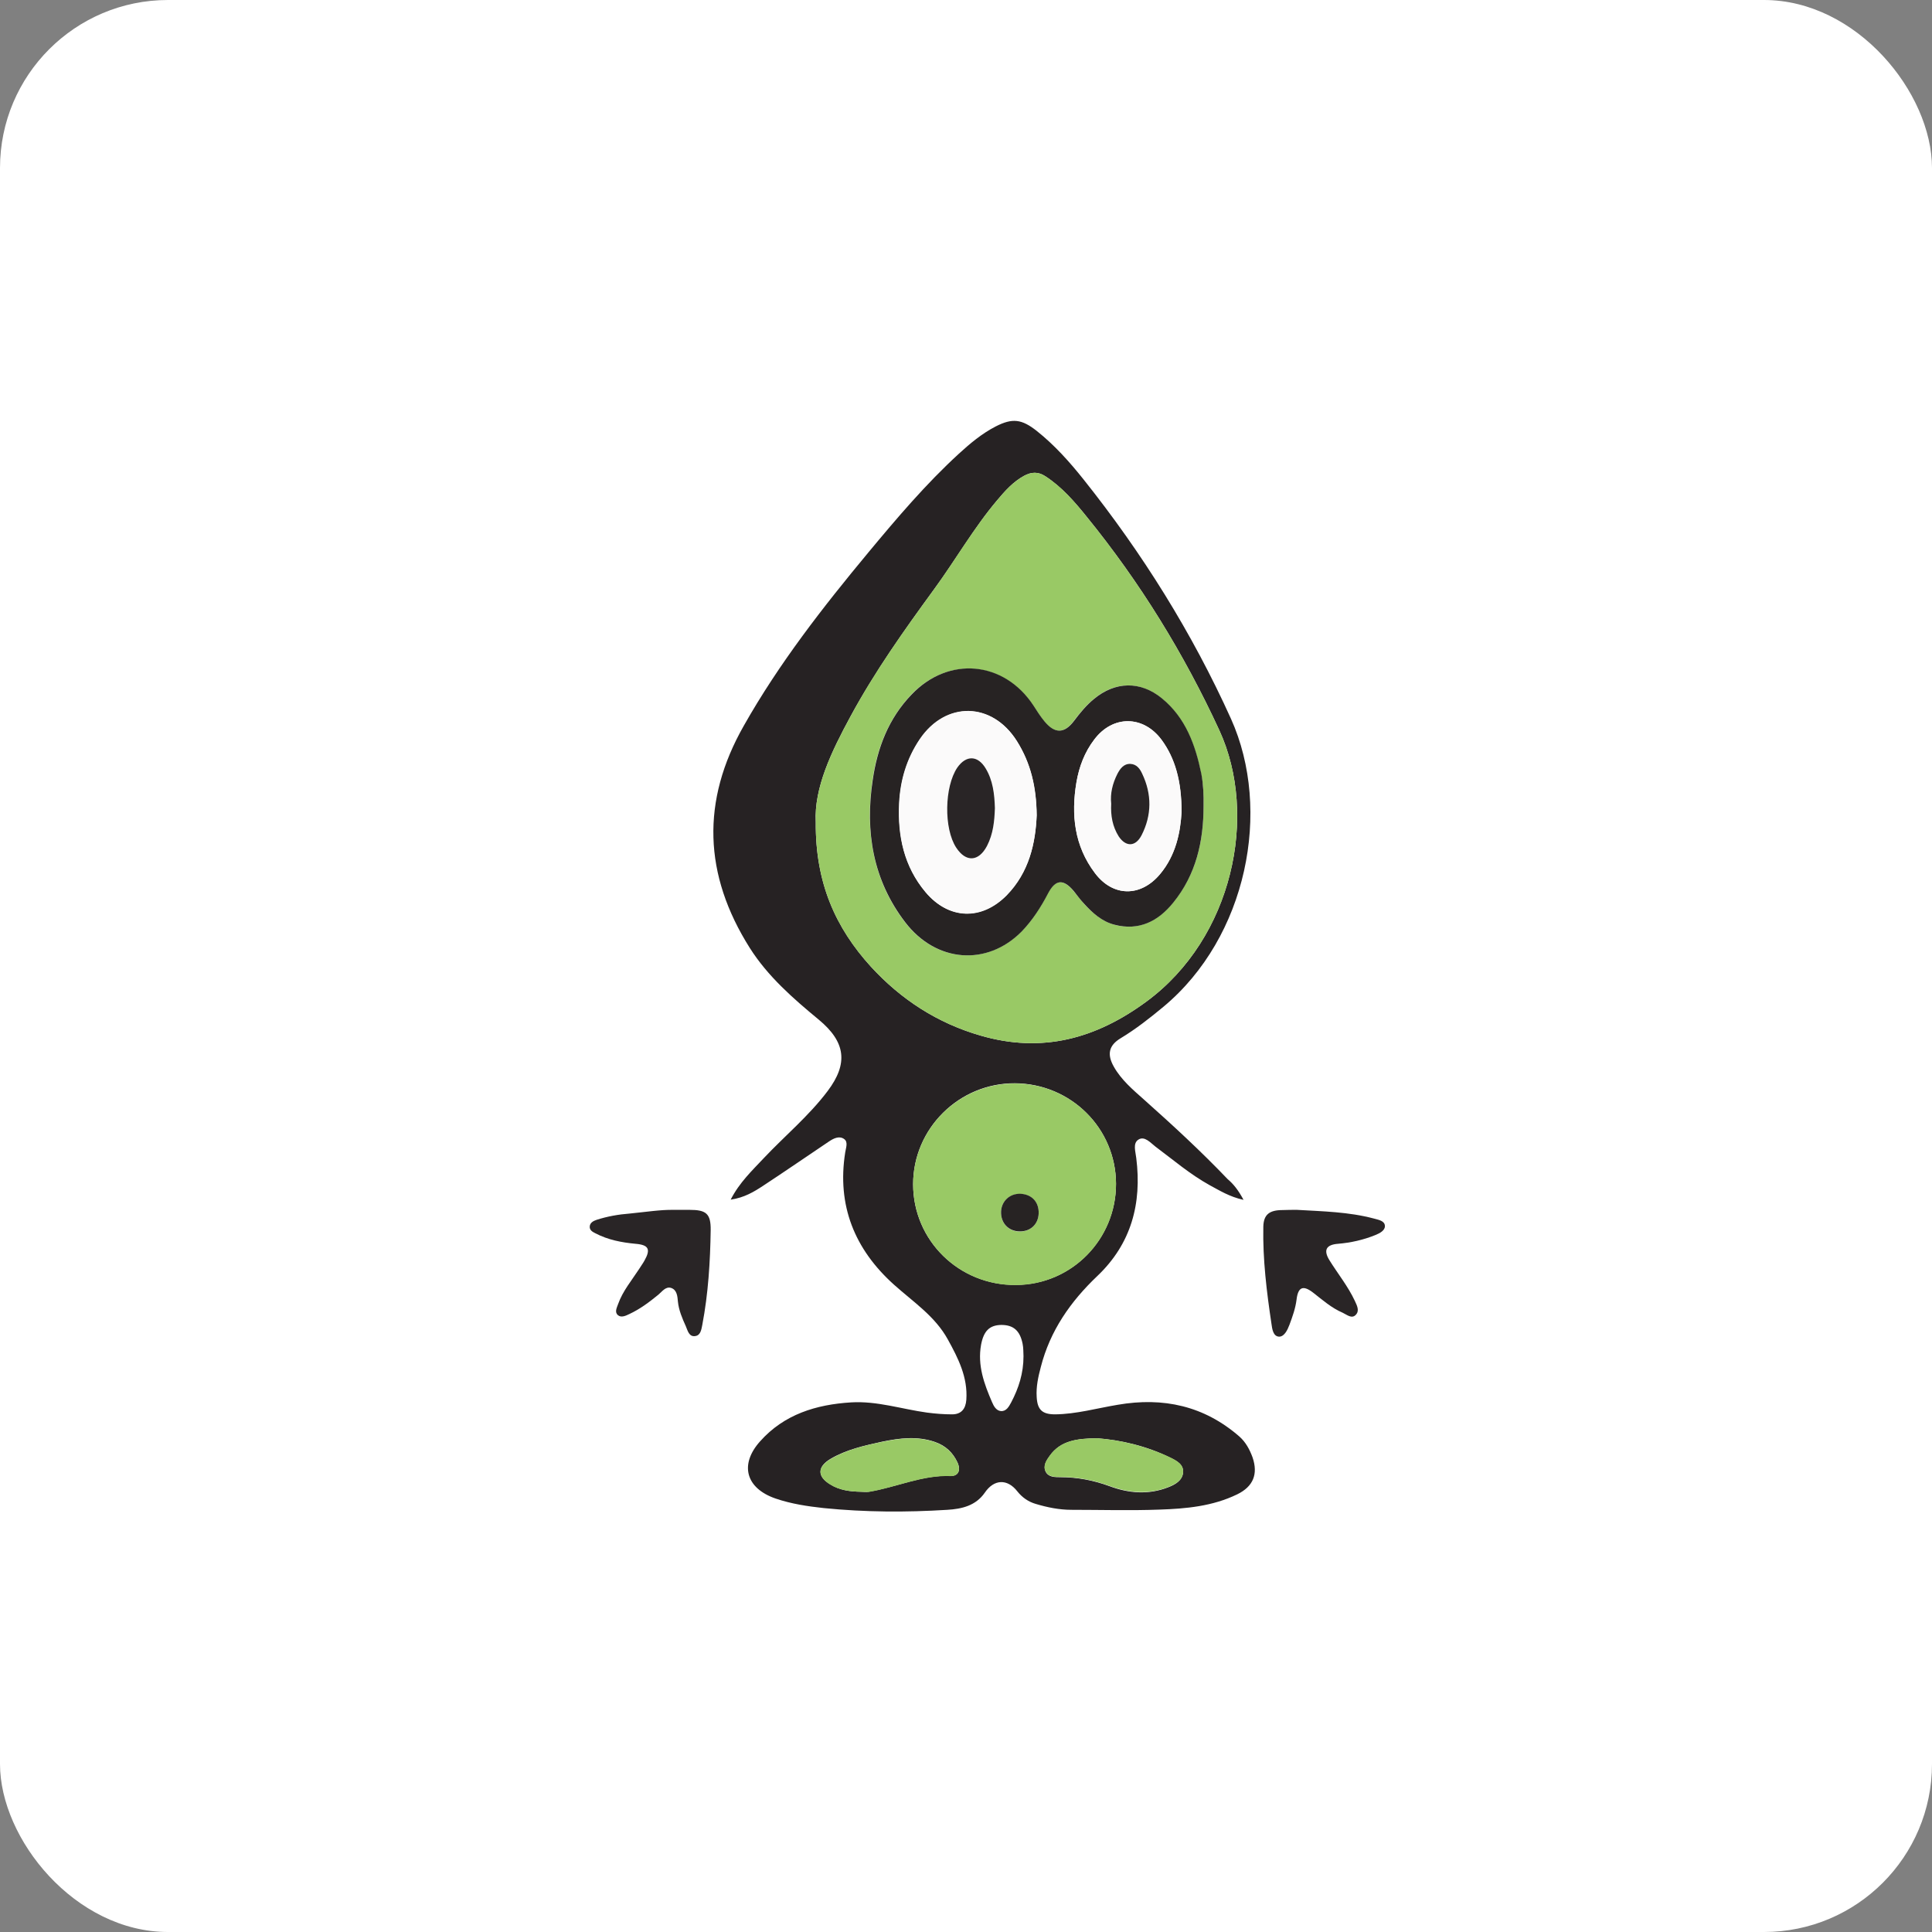 <?xml version="1.0" encoding="UTF-8"?>
<svg width="46px" height="46px" viewBox="0 0 46 46" version="1.1" xmlns="http://www.w3.org/2000/svg" xmlns:xlink="http://www.w3.org/1999/xlink">
    <rect x="0" y="0" width="46" height="46" fill="#808080" stroke="none"/>
    <!-- Generator: Sketch 51.3 (57544) - http://www.bohemiancoding.com/sketch -->
    <desc>Created with Sketch.</desc>
    <defs></defs>
    <g id="Page-10-(Q2)" stroke="none" stroke-width="1" fill="none" fill-rule="evenodd">
        <g id="codeproject" fill-rule="nonzero">
            <rect id="Rectangle-17-Copy-7" fill="#FFFFFF" x="0" y="0" width="46" height="46" rx="4"></rect>
            <g id="iconfinder_codeproject_1220380" transform="translate(14, 10)">
                <path d="M15.608,18.568 C15.273,18.495 15.038,18.345 14.797,18.216 C14.331,17.957 13.933,17.615 13.509,17.299 C13.394,17.211 13.253,17.04 13.106,17.133 C12.965,17.221 13.038,17.423 13.054,17.573 C13.19,18.656 12.934,19.614 12.128,20.38 C11.484,20.992 11.002,21.686 10.782,22.545 C10.72,22.778 10.667,23.017 10.683,23.26 C10.699,23.566 10.814,23.675 11.123,23.675 C11.63,23.669 12.117,23.529 12.614,23.447 C13.698,23.26 14.671,23.473 15.509,24.203 C15.661,24.337 15.755,24.514 15.823,24.7 C15.959,25.099 15.839,25.394 15.456,25.58 C14.87,25.865 14.237,25.922 13.604,25.943 C12.907,25.969 12.206,25.948 11.51,25.948 C11.222,25.948 10.939,25.891 10.662,25.808 C10.484,25.757 10.337,25.653 10.222,25.508 C9.982,25.202 9.667,25.218 9.448,25.539 C9.233,25.85 8.903,25.927 8.558,25.948 C7.574,26.01 6.595,26.005 5.616,25.907 C5.229,25.865 4.842,25.808 4.465,25.679 C3.758,25.435 3.601,24.871 4.098,24.317 C4.669,23.675 5.433,23.441 6.265,23.39 C6.883,23.353 7.469,23.55 8.071,23.633 C8.27,23.659 8.469,23.675 8.668,23.675 C8.888,23.675 8.992,23.545 9.008,23.327 C9.045,22.794 8.814,22.338 8.568,21.893 C8.265,21.339 7.741,20.997 7.286,20.588 C6.344,19.743 5.925,18.697 6.124,17.439 C6.14,17.33 6.197,17.195 6.103,17.123 C5.988,17.035 5.852,17.102 5.742,17.175 C5.218,17.527 4.7,17.884 4.172,18.231 C3.952,18.376 3.721,18.516 3.397,18.563 C3.606,18.153 3.91,17.869 4.187,17.573 C4.69,17.04 5.26,16.569 5.705,15.978 C6.202,15.32 6.134,14.808 5.496,14.279 C4.883,13.772 4.282,13.249 3.852,12.57 C2.753,10.83 2.69,9.069 3.711,7.277 C4.548,5.796 5.595,4.454 6.679,3.149 C7.359,2.331 8.045,1.523 8.83,0.803 C9.097,0.559 9.374,0.326 9.704,0.155 C10.107,-0.052 10.327,-0.021 10.683,0.259 C11.107,0.596 11.463,0.994 11.798,1.414 C13.201,3.175 14.383,5.065 15.31,7.116 C16.289,9.292 15.692,12.311 13.703,13.969 C13.379,14.238 13.044,14.502 12.682,14.72 C12.4,14.89 12.353,15.103 12.52,15.398 C12.698,15.714 12.975,15.947 13.237,16.18 C13.923,16.791 14.598,17.413 15.231,18.076 C15.367,18.19 15.483,18.335 15.608,18.568 Z M5.423,9.576 C5.412,11.022 5.894,12.088 6.736,13.016 C7.453,13.798 8.322,14.362 9.348,14.657 C10.809,15.082 12.091,14.735 13.3,13.844 C15.352,12.332 15.964,9.416 15.033,7.391 C14.19,5.563 13.143,3.864 11.871,2.3 C11.583,1.942 11.28,1.595 10.892,1.341 C10.72,1.227 10.557,1.233 10.379,1.331 C10.123,1.471 9.929,1.688 9.746,1.906 C9.181,2.574 8.752,3.335 8.233,4.04 C7.527,5.008 6.831,5.987 6.255,7.049 C5.794,7.898 5.381,8.758 5.423,9.576 Z M12.572,18.184 C12.567,16.864 11.499,15.802 10.165,15.792 C8.835,15.786 7.741,16.869 7.741,18.195 C7.741,19.536 8.835,20.608 10.191,20.593 C11.515,20.588 12.572,19.51 12.572,18.184 Z M12.122,24.244 C11.641,24.249 11.253,24.301 10.997,24.659 C10.913,24.773 10.829,24.902 10.898,25.042 C10.966,25.171 11.112,25.171 11.243,25.171 C11.646,25.171 12.033,25.244 12.415,25.384 C12.871,25.555 13.347,25.596 13.818,25.41 C13.98,25.347 14.148,25.254 14.169,25.063 C14.185,24.871 14.022,24.783 13.871,24.71 C13.295,24.425 12.682,24.286 12.122,24.244 Z M6.496,25.518 C6.558,25.518 6.621,25.529 6.679,25.518 C7.333,25.415 7.951,25.114 8.636,25.14 C8.814,25.145 8.882,25.011 8.799,24.824 C8.689,24.586 8.516,24.42 8.26,24.332 C7.841,24.187 7.422,24.239 6.998,24.327 C6.574,24.42 6.15,24.514 5.773,24.736 C5.459,24.923 5.454,25.156 5.768,25.342 C5.988,25.482 6.239,25.513 6.496,25.518 Z M10.369,22.292 C10.364,22.204 10.369,22.095 10.348,21.996 C10.285,21.68 10.128,21.546 9.84,21.546 C9.558,21.551 9.421,21.691 9.359,22.017 C9.27,22.509 9.432,22.949 9.62,23.384 C9.662,23.483 9.72,23.586 9.83,23.597 C9.961,23.607 10.023,23.488 10.076,23.39 C10.254,23.053 10.369,22.696 10.369,22.292 Z" id="Shape" fill="#262223"></path>
                <path d="M2.031,18.806 C2.209,18.806 2.313,18.806 2.418,18.806 C2.811,18.806 2.926,18.894 2.921,19.288 C2.91,20.044 2.863,20.8 2.722,21.541 C2.701,21.644 2.685,21.789 2.56,21.81 C2.402,21.841 2.371,21.67 2.329,21.577 C2.245,21.39 2.162,21.199 2.141,20.992 C2.13,20.867 2.12,20.712 1.979,20.665 C1.848,20.624 1.764,20.753 1.675,20.826 C1.46,21.002 1.24,21.168 0.984,21.287 C0.9,21.328 0.79,21.38 0.712,21.313 C0.628,21.24 0.686,21.137 0.717,21.049 C0.827,20.738 1.042,20.484 1.22,20.21 C1.261,20.142 1.309,20.08 1.345,20.013 C1.497,19.743 1.445,19.64 1.131,19.614 C0.801,19.583 0.476,19.521 0.178,19.365 C0.105,19.329 0.031,19.288 0.042,19.194 C0.052,19.112 0.126,19.07 0.204,19.044 C0.461,18.961 0.722,18.915 0.994,18.894 C1.361,18.858 1.727,18.801 2.031,18.806 Z" id="Shape" fill="#292526"></path>
                <path d="M16.88,18.806 C17.493,18.842 18.11,18.853 18.712,19.013 C18.822,19.044 18.969,19.065 18.974,19.189 C18.979,19.298 18.848,19.365 18.744,19.407 C18.461,19.521 18.168,19.588 17.859,19.614 C17.576,19.635 17.503,19.764 17.655,20.008 C17.854,20.329 18.094,20.624 18.257,20.971 C18.309,21.085 18.377,21.209 18.278,21.308 C18.183,21.406 18.068,21.302 17.969,21.256 C17.702,21.142 17.487,20.95 17.267,20.779 C17.027,20.593 16.906,20.639 16.87,20.945 C16.844,21.152 16.775,21.344 16.702,21.541 C16.655,21.665 16.582,21.82 16.461,21.825 C16.31,21.825 16.289,21.634 16.273,21.52 C16.158,20.753 16.064,19.987 16.079,19.21 C16.085,18.915 16.226,18.811 16.54,18.811 C16.655,18.806 16.77,18.806 16.88,18.806 Z" id="Shape" fill="#292526"></path>
                <path d="M5.423,9.576 C5.381,8.758 5.794,7.898 6.255,7.049 C6.825,5.992 7.521,5.014 8.233,4.04 C8.746,3.335 9.181,2.574 9.746,1.906 C9.929,1.688 10.118,1.476 10.379,1.331 C10.557,1.233 10.72,1.227 10.892,1.341 C11.285,1.595 11.583,1.942 11.871,2.3 C13.143,3.864 14.19,5.563 15.033,7.391 C15.964,9.416 15.352,12.332 13.3,13.844 C12.091,14.735 10.809,15.082 9.348,14.657 C8.322,14.362 7.453,13.798 6.736,13.016 C5.894,12.094 5.412,11.022 5.423,9.576 Z M14.656,9.193 C14.661,8.934 14.65,8.675 14.598,8.422 C14.457,7.738 14.226,7.09 13.656,6.624 C13.148,6.21 12.541,6.22 12.039,6.645 C11.855,6.795 11.709,6.976 11.567,7.163 C11.337,7.469 11.112,7.474 10.866,7.178 C10.767,7.059 10.688,6.925 10.599,6.795 C9.893,5.739 8.579,5.62 7.699,6.536 C7.15,7.111 6.883,7.81 6.773,8.577 C6.595,9.799 6.778,10.954 7.548,11.959 C8.286,12.922 9.495,13.01 10.317,12.182 C10.583,11.912 10.777,11.602 10.95,11.27 C11.128,10.933 11.316,10.923 11.562,11.218 C11.646,11.317 11.725,11.42 11.808,11.519 C12.012,11.736 12.232,11.933 12.525,12.016 C13.117,12.171 13.572,11.933 13.928,11.493 C14.478,10.825 14.656,10.037 14.656,9.193 Z" id="Shape" fill="#99C965"></path>
                <path d="M12.572,18.184 C12.578,19.51 11.515,20.588 10.191,20.598 C8.835,20.608 7.747,19.541 7.741,18.2 C7.741,16.874 8.83,15.792 10.165,15.797 C11.499,15.802 12.567,16.864 12.572,18.184 Z M10.73,18.894 C10.74,18.62 10.563,18.433 10.29,18.428 C10.034,18.423 9.84,18.604 9.835,18.853 C9.825,19.122 10.013,19.319 10.275,19.324 C10.536,19.324 10.72,19.148 10.73,18.894 Z" id="Shape" fill="#99C965"></path>
                <path d="M12.122,24.244 C12.682,24.286 13.295,24.431 13.871,24.705 C14.017,24.778 14.185,24.866 14.169,25.057 C14.153,25.249 13.98,25.342 13.818,25.404 C13.347,25.591 12.871,25.544 12.415,25.378 C12.033,25.239 11.651,25.166 11.243,25.166 C11.112,25.166 10.96,25.166 10.898,25.037 C10.824,24.897 10.913,24.767 10.997,24.653 C11.253,24.301 11.641,24.249 12.122,24.244 Z" id="Shape" fill="#99C965"></path>
                <path d="M6.496,25.518 C6.239,25.513 5.988,25.482 5.768,25.347 C5.454,25.156 5.459,24.928 5.773,24.741 C6.15,24.519 6.574,24.42 6.998,24.332 C7.422,24.244 7.836,24.192 8.26,24.337 C8.511,24.425 8.689,24.586 8.799,24.829 C8.882,25.011 8.809,25.151 8.636,25.145 C7.951,25.12 7.333,25.415 6.679,25.524 C6.616,25.524 6.553,25.518 6.496,25.518 Z" id="Shape" fill="#99C965"></path>
                <path d="M14.656,9.193 C14.656,10.032 14.478,10.825 13.933,11.493 C13.577,11.933 13.122,12.171 12.531,12.016 C12.232,11.938 12.012,11.736 11.813,11.519 C11.725,11.425 11.646,11.317 11.567,11.218 C11.321,10.923 11.133,10.933 10.955,11.27 C10.782,11.602 10.583,11.912 10.322,12.182 C9.5,13.01 8.291,12.922 7.553,11.959 C6.783,10.954 6.595,9.799 6.778,8.577 C6.888,7.81 7.155,7.106 7.705,6.536 C8.584,5.614 9.903,5.733 10.604,6.795 C10.688,6.925 10.772,7.059 10.871,7.178 C11.117,7.474 11.342,7.469 11.573,7.163 C11.714,6.976 11.861,6.795 12.044,6.645 C12.552,6.22 13.153,6.21 13.661,6.624 C14.232,7.09 14.462,7.738 14.603,8.422 C14.65,8.675 14.661,8.934 14.656,9.193 Z M10.683,9.411 C10.678,8.737 10.542,8.168 10.212,7.645 C9.62,6.712 8.521,6.692 7.904,7.603 C7.59,8.069 7.438,8.582 7.412,9.136 C7.375,9.908 7.527,10.633 8.04,11.244 C8.589,11.897 9.369,11.928 9.971,11.317 C10.505,10.768 10.652,10.074 10.683,9.411 Z M14.132,9.338 C14.137,8.592 13.975,8.043 13.656,7.614 C13.221,7.028 12.494,7.023 12.054,7.608 C11.824,7.909 11.693,8.256 11.63,8.624 C11.499,9.4 11.578,10.141 12.07,10.788 C12.499,11.358 13.159,11.363 13.619,10.814 C14.001,10.359 14.106,9.799 14.132,9.338 Z" id="Shape" fill="#272323"></path>
                <path d="M10.73,18.894 C10.72,19.148 10.536,19.324 10.275,19.319 C10.008,19.314 9.825,19.117 9.835,18.847 C9.845,18.599 10.039,18.418 10.29,18.423 C10.568,18.433 10.74,18.62 10.73,18.894 Z" id="Shape" fill="#272323"></path>
                <path d="M10.683,9.411 C10.657,10.074 10.505,10.768 9.966,11.312 C9.364,11.923 8.584,11.892 8.034,11.239 C7.521,10.628 7.37,9.903 7.406,9.131 C7.433,8.577 7.584,8.064 7.898,7.598 C8.516,6.686 9.62,6.707 10.207,7.639 C10.536,8.163 10.672,8.732 10.683,9.411 Z M9.688,9.24 C9.678,8.914 9.641,8.587 9.469,8.297 C9.28,7.981 8.998,7.976 8.793,8.276 C8.479,8.732 8.469,9.727 8.767,10.182 C8.998,10.535 9.301,10.519 9.5,10.141 C9.647,9.856 9.683,9.551 9.688,9.24 Z" id="Shape" fill="#FBFAFA"></path>
                <path d="M14.132,9.338 C14.106,9.799 14.007,10.353 13.619,10.814 C13.159,11.363 12.499,11.358 12.07,10.788 C11.583,10.141 11.499,9.4 11.63,8.624 C11.693,8.256 11.824,7.909 12.054,7.608 C12.494,7.023 13.221,7.028 13.656,7.614 C13.97,8.043 14.132,8.598 14.132,9.338 Z M12.457,9.136 C12.442,9.421 12.489,9.685 12.64,9.913 C12.813,10.172 13.044,10.162 13.185,9.887 C13.431,9.406 13.431,8.914 13.201,8.422 C13.143,8.302 13.064,8.194 12.918,8.188 C12.756,8.183 12.667,8.308 12.609,8.427 C12.494,8.649 12.431,8.893 12.457,9.136 Z" id="Shape" fill="#FBFAFA"></path>
                <path d="M9.688,9.24 C9.678,9.551 9.647,9.856 9.5,10.141 C9.301,10.519 8.998,10.535 8.767,10.182 C8.469,9.727 8.485,8.732 8.793,8.276 C9.003,7.976 9.28,7.981 9.469,8.297 C9.641,8.582 9.678,8.908 9.688,9.24 Z" id="Shape" fill="#292526"></path>
                <path d="M12.457,9.136 C12.431,8.893 12.489,8.655 12.604,8.427 C12.667,8.308 12.75,8.183 12.913,8.188 C13.064,8.194 13.143,8.308 13.195,8.422 C13.426,8.908 13.426,9.406 13.18,9.887 C13.038,10.162 12.808,10.172 12.635,9.913 C12.489,9.68 12.442,9.421 12.457,9.136 Z" id="Shape" fill="#292526"></path>
            </g>
        </g>
    </g>
</svg>
